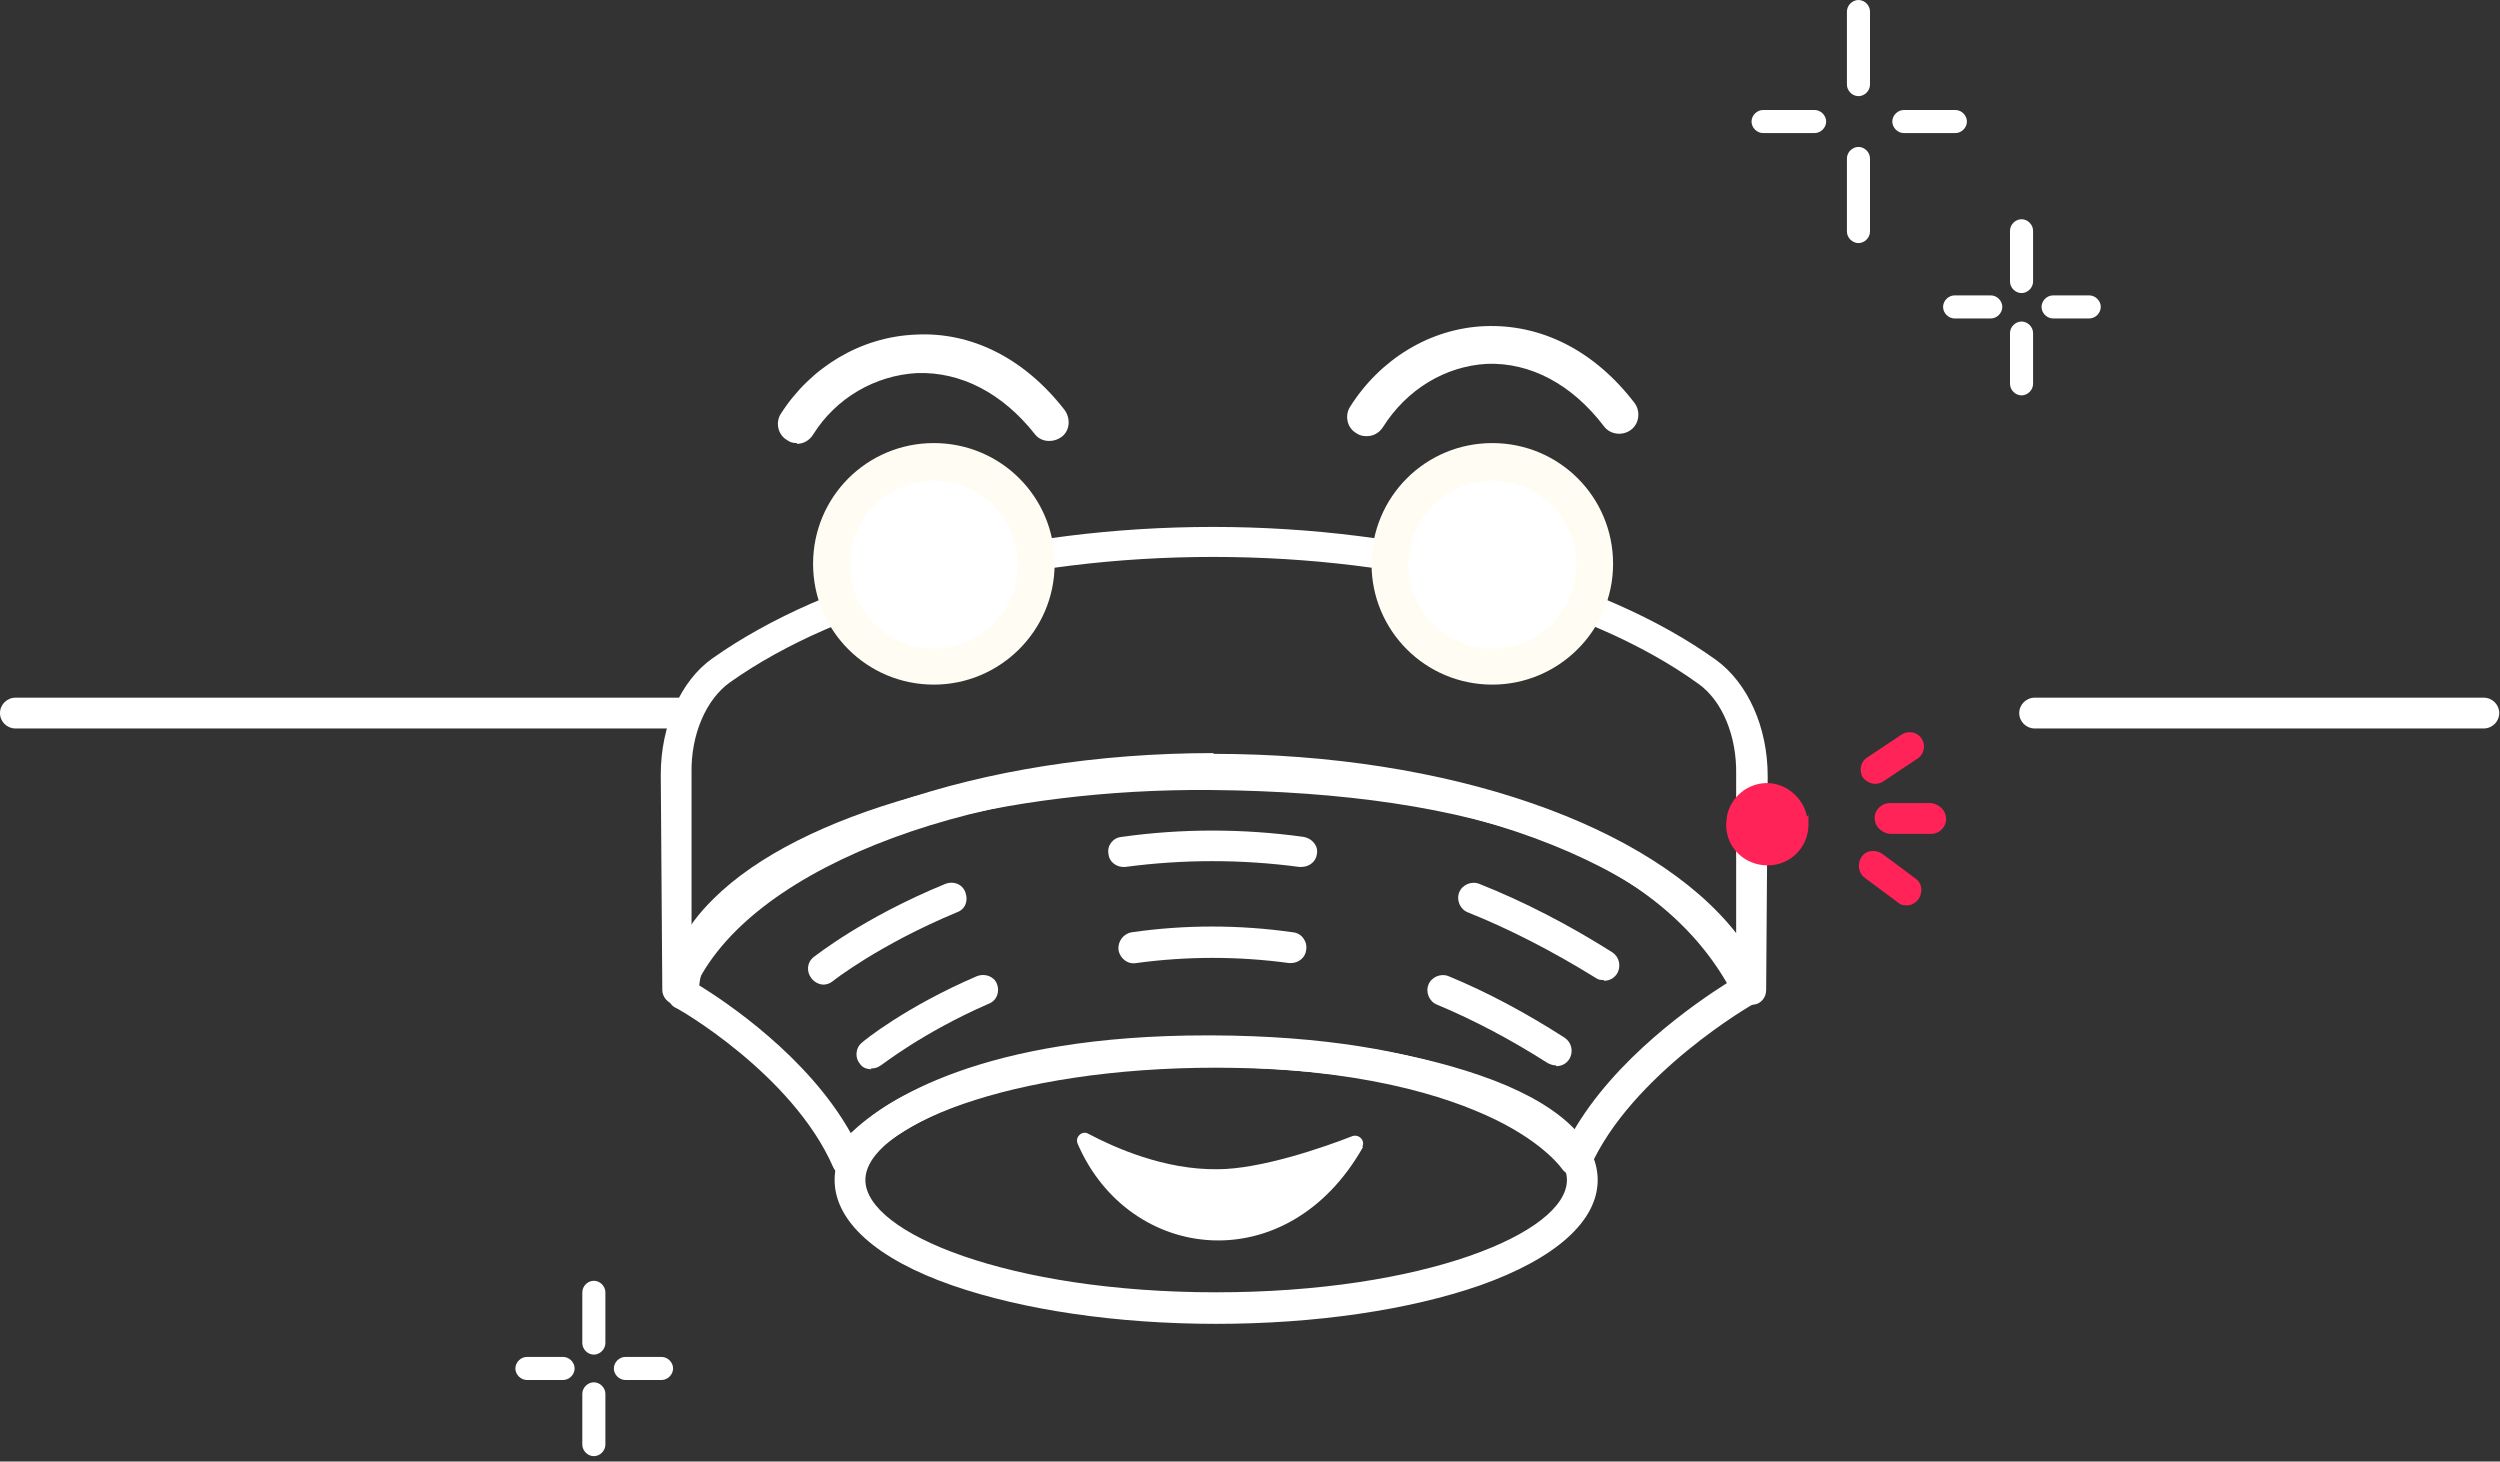 <?xml version="1.0" encoding="UTF-8"?>
<svg id="Calque_1" xmlns="http://www.w3.org/2000/svg" version="1.1" xmlns:xlink="http://www.w3.org/1999/xlink" viewBox="0 0 325 190">
  <rect x="0" y="0" width="325" height="190" fill="#333333" stroke="none"/>
  <!-- Generator: Adobe Illustrator 30.0.0, SVG Export Plug-In . SVG Version: 2.1.1 Build 123)  -->
  <defs>
    <style>
      .st0 {
        fill: #fffdf3;
      }

      .st1 {
        fill: #fff;
      }

      .st2 {
        fill: none;
      }

      .st3 {
        fill: #ff2357;
      }

      .st4 {
        clip-path: url(#clippath);
      }
    </style>
    <clipPath id="clippath">
      <rect class="st2" width="324.9" height="189.3"/>
    </clipPath>
  </defs>
  <g class="st4">
    <g>
      <path class="st1" d="M158.1,172.1c-12.9,0-25.1-1.8-34.3-5-9.8-3.4-15.3-8.3-15.3-13.7s5.4-10.2,15.3-13.6c9.2-3.2,21.4-5,34.3-5s25.1,1.8,34.3,5c9.9,3.4,15.3,8.3,15.3,13.6s-5.4,10.2-15.3,13.7c-9.2,3.2-21.4,5-34.3,5ZM158.1,138.8c-26.9,0-45.6,7.7-45.6,14.6s18.7,14.6,45.6,14.6,45.6-7.7,45.6-14.6-18.7-14.6-45.6-14.6Z"/>
      <path class="st1" d="M204.8,152.9c-.7,0-1.3-.4-1.7-.9,0,0-2.2-3.3-8.8-6.5-6.2-3-17.6-6.7-36.9-6.8-19.1-.1-30.5,3.6-36.7,6.6-6.7,3.3-8.9,6.6-8.9,6.7-.4.6-1.1,1-1.8.9-.7,0-1.4-.5-1.7-1.2-5.3-12.1-20.3-20.7-20.5-20.7-.6-.3-1-1-1-1.7,0-4.4,2-8.6,6-12.5,11.2-11.1,36.6-18.2,64.6-18,37.8.3,61.9,10,71.6,28.9.5,1,.1,2.1-.8,2.7-.2,0-16.2,9.3-21.5,21.4-.3.7-.9,1.1-1.7,1.2h-.1ZM90.9,128.1c3.4,2.1,14.1,9.2,19.7,19.2,4.5-4.3,17.1-12.7,46.3-12.7h.6c29.8.1,42.4,8.4,46.9,12.7,5.5-9.7,16-16.9,20.1-19.5-9.5-16.4-32.1-24.8-67.2-25.1-26.6-.2-51.4,6.5-61.7,16.8-2.8,2.8-4.4,5.7-4.7,8.6Z"/>
      <path class="st1" d="M227.6,130.6c-.8,0-1.5-.5-1.8-1.2-6.4-15.8-35-27.3-68.1-27.3s-61.5,11.5-67.8,27.3c-.4.9-1.3,1.4-2.2,1.2-.9-.2-1.6-1-1.6-1.9l-.2-28c0-6.4,2.6-12.2,6.7-15.1,15.1-10.7,39.5-17.1,65.1-17.1s50.4,6.5,65.4,17.3c4.1,3,6.7,8.7,6.7,15.1l-.2,27.8c0,1-.7,1.8-1.6,1.9-.1,0-.2,0-.4,0h0ZM157.7,98c30.7,0,57,9.3,68,23.3v-20.6c.1-5-1.8-9.6-4.9-11.8-14.4-10.4-38-16.5-63.1-16.5s-48.4,6.1-62.8,16.3c-3.1,2.2-5.1,6.8-5,11.8v20.7c11.1-14,37.3-23.3,67.9-23.3h0Z"/>
      <path class="st1" d="M107.1,128c-.6,0-1.2-.3-1.6-.8-.7-.9-.6-2.1.3-2.8.3-.2,6.4-5.1,17.1-9.5,1-.4,2.2,0,2.6,1.1s0,2.2-1.1,2.6c-10.1,4.2-16.1,8.9-16.2,9-.4.3-.8.4-1.2.4h0Z"/>
      <path class="st1" d="M169.2,112.7c0,0-.2,0-.3,0-7.5-1-15.1-1-22.6,0-1.1.1-2.1-.6-2.2-1.7-.2-1.1.6-2.1,1.7-2.2,7.8-1.1,15.8-1.1,23.7,0,1.1.2,1.9,1.2,1.7,2.2-.1,1-1,1.7-2,1.7h0Z"/>
      <path class="st1" d="M208.5,127.4c-.4,0-.7,0-1.1-.3-5.5-3.4-11.1-6.3-16.6-8.5-1-.4-1.5-1.6-1.1-2.6.4-1,1.6-1.5,2.6-1.1,5.8,2.3,11.6,5.3,17.3,8.9.9.6,1.2,1.8.6,2.8-.4.6-1,.9-1.7.9h0Z"/>
      <path class="st3" d="M247.8,117.7c-.4,0-.8-.1-1.1-.4l-4.3-3.2c-.8-.6-1-1.8-.4-2.7s1.8-1,2.7-.4l4.3,3.2c.9.6,1,1.8.4,2.7-.4.5-.9.8-1.5.8Z"/>
      <path class="st3" d="M251,108.4h-5.4c-1.1-.2-1.9-1-1.9-2.1,0-1,.9-1.9,2-1.9h5.4c1.1.2,1.9,1,1.9,2.1,0,1-.9,1.9-1.9,1.9Z"/>
      <path class="st3" d="M243.8,101.9c-.6,0-1.2-.3-1.6-.8-.6-.9-.3-2.1.5-2.6l4.5-3c.9-.6,2.1-.3,2.6.5.6.9.3,2.1-.5,2.6l-4.5,3c-.3.2-.7.3-1.1.3h0Z"/>
      <path class="st3" d="M234.9,106.1c-.5-2.4-2.7-4.3-5.2-4.3s-4.7,1.8-5.2,4.3c0,.4-.1.7-.1,1.1,0,3,2.4,5.3,5.4,5.3s5.3-2.4,5.3-5.3,0-.7-.1-1.1Z"/>
      <path class="st1" d="M322.9,94.7h-58.4c-1.1,0-2-.9-2-2s.9-2,2-2h58.4c1.1,0,2,.9,2,2s-.9,2-2,2Z"/>
      <path class="st1" d="M88.1,94.7H2c-1.1,0-2-.9-2-2s.9-2,2-2h86.1c1.1,0,2,.9,2,2s-.9,2-2,2Z"/>
      <path class="st1" d="M113.3,139c-.6,0-1.2-.2-1.5-.7-.7-.8-.6-2.1.3-2.8.2-.2,5.6-4.6,14.9-8.6,1-.4,2.2,0,2.6,1,.4,1,0,2.2-1.1,2.6-8.7,3.8-13.9,8-14,8-.4.3-.8.4-1.3.4h0Z"/>
      <path class="st1" d="M167.9,125.2c0,0-.2,0-.3,0-6.6-.9-13.3-.9-19.9,0-1.1.2-2.1-.6-2.3-1.7-.1-1.1.6-2.1,1.7-2.3,6.9-1,14-1,21,0,1.1.1,1.9,1.2,1.7,2.3-.1,1-1,1.7-2,1.7h0Z"/>
      <path class="st1" d="M202.3,138.5c-.4,0-.7-.1-1.1-.3-4.7-3-9.6-5.6-14.4-7.6-1-.4-1.5-1.6-1.1-2.6.4-1,1.6-1.5,2.6-1.1,5.1,2.1,10.1,4.8,15.1,8,.9.6,1.2,1.8.6,2.8-.4.6-1,.9-1.7.9h0Z"/>
      <path class="st1" d="M103.6,57.6c-.5,0-.9-.1-1.3-.4-1.2-.7-1.5-2.3-.8-3.4,3.9-6.1,10.4-10,17.5-10.3,7.3-.4,14.2,3.1,19.4,9.8.8,1.1.7,2.7-.4,3.5s-2.7.7-3.5-.4c-4.2-5.3-9.6-8.1-15.3-7.9-5.4.3-10.5,3.2-13.5,8-.5.8-1.3,1.2-2.1,1.2h0Z"/>
      <path class="st1" d="M177.6,56.7c-.4,0-.9-.1-1.3-.4-1.2-.7-1.5-2.3-.8-3.4,3.9-6.2,10.4-10.2,17.5-10.5,7.4-.3,14.3,3.2,19.5,10,.8,1.1.6,2.7-.5,3.5-1.1.8-2.7.6-3.5-.5-4.2-5.5-9.6-8.3-15.2-8.1-5.4.3-10.4,3.3-13.5,8.2-.5.8-1.3,1.2-2.1,1.2h0Z"/>
      <path class="st0" d="M121.4,89c8.6,0,15.7-7,15.7-15.7s-7-15.7-15.7-15.7-15.7,7-15.7,15.7,7,15.7,15.7,15.7Z"/>
      <path class="st1" d="M121.4,84.3c6,0,10.9-4.9,10.9-10.9s-4.9-10.9-10.9-10.9-10.9,4.9-10.9,10.9,4.9,10.9,10.9,10.9Z"/>
      <path class="st0" d="M194,89c8.6,0,15.7-7,15.7-15.7s-7-15.7-15.7-15.7-15.7,7-15.7,15.7,7,15.7,15.7,15.7Z"/>
      <path class="st1" d="M194,84.3c6,0,10.9-4.9,10.9-10.9s-4.9-10.9-10.9-10.9-10.9,4.9-10.9,10.9,4.9,10.9,10.9,10.9Z"/>
      <path class="st1" d="M241.6,12.5c-.8,0-1.5-.7-1.5-1.5V1.5c0-.8.7-1.5,1.5-1.5s1.5.7,1.5,1.5v9.5c0,.8-.7,1.5-1.5,1.5Z"/>
      <path class="st1" d="M241.6,31.6c-.8,0-1.5-.7-1.5-1.5v-9.5c0-.8.7-1.5,1.5-1.5s1.5.7,1.5,1.5v9.5c0,.8-.7,1.5-1.5,1.5Z"/>
      <path class="st1" d="M235.9,17.3h-6.7c-.8,0-1.5-.7-1.5-1.5s.7-1.5,1.5-1.5h6.7c.8,0,1.5.7,1.5,1.5s-.7,1.5-1.5,1.5Z"/>
      <path class="st1" d="M254.2,17.3h-6.7c-.8,0-1.5-.7-1.5-1.5s.7-1.5,1.5-1.5h6.7c.8,0,1.5.7,1.5,1.5s-.7,1.5-1.5,1.5Z"/>
      <path class="st1" d="M262.8,38.1c-.8,0-1.5-.7-1.5-1.5v-6.6c0-.8.7-1.5,1.5-1.5s1.5.7,1.5,1.5v6.6c0,.8-.7,1.5-1.5,1.5Z"/>
      <path class="st1" d="M262.8,51.4c-.8,0-1.5-.7-1.5-1.5v-6.6c0-.8.7-1.5,1.5-1.5s1.5.7,1.5,1.5v6.6c0,.8-.7,1.5-1.5,1.5Z"/>
      <path class="st1" d="M258.8,41.4h-4.7c-.8,0-1.5-.7-1.5-1.5s.7-1.5,1.5-1.5h4.7c.8,0,1.5.7,1.5,1.5s-.7,1.5-1.5,1.5Z"/>
      <path class="st1" d="M271.6,41.4h-4.7c-.8,0-1.5-.7-1.5-1.5s.7-1.5,1.5-1.5h4.7c.8,0,1.5.7,1.5,1.5s-.7,1.5-1.5,1.5Z"/>
      <path class="st1" d="M177.2,149.1c-9.8,17.4-30.4,15.1-37.1-.4-.4-.9.6-1.8,1.4-1.3,3.4,1.8,9.9,4.7,16.8,4.6,5.5,0,13.7-2.8,17.5-4.3.9-.3,1.7.6,1.3,1.4Z"/>
      <path class="st1" d="M77.2,176.1c-.8,0-1.5-.7-1.5-1.5v-6.6c0-.8.7-1.5,1.5-1.5s1.5.7,1.5,1.5v6.6c0,.8-.7,1.5-1.5,1.5Z"/>
      <path class="st1" d="M77.2,189.3c-.8,0-1.5-.7-1.5-1.5v-6.6c0-.8.7-1.5,1.5-1.5s1.5.7,1.5,1.5v6.6c0,.8-.7,1.5-1.5,1.5Z"/>
      <path class="st1" d="M73.2,179.4h-4.7c-.8,0-1.5-.7-1.5-1.5s.7-1.5,1.5-1.5h4.7c.8,0,1.5.7,1.5,1.5s-.7,1.5-1.5,1.5Z"/>
      <path class="st1" d="M86,179.4h-4.7c-.8,0-1.5-.7-1.5-1.5s.7-1.5,1.5-1.5h4.7c.8,0,1.5.7,1.5,1.5s-.7,1.5-1.5,1.5Z"/>
    </g>
  </g>
</svg>
